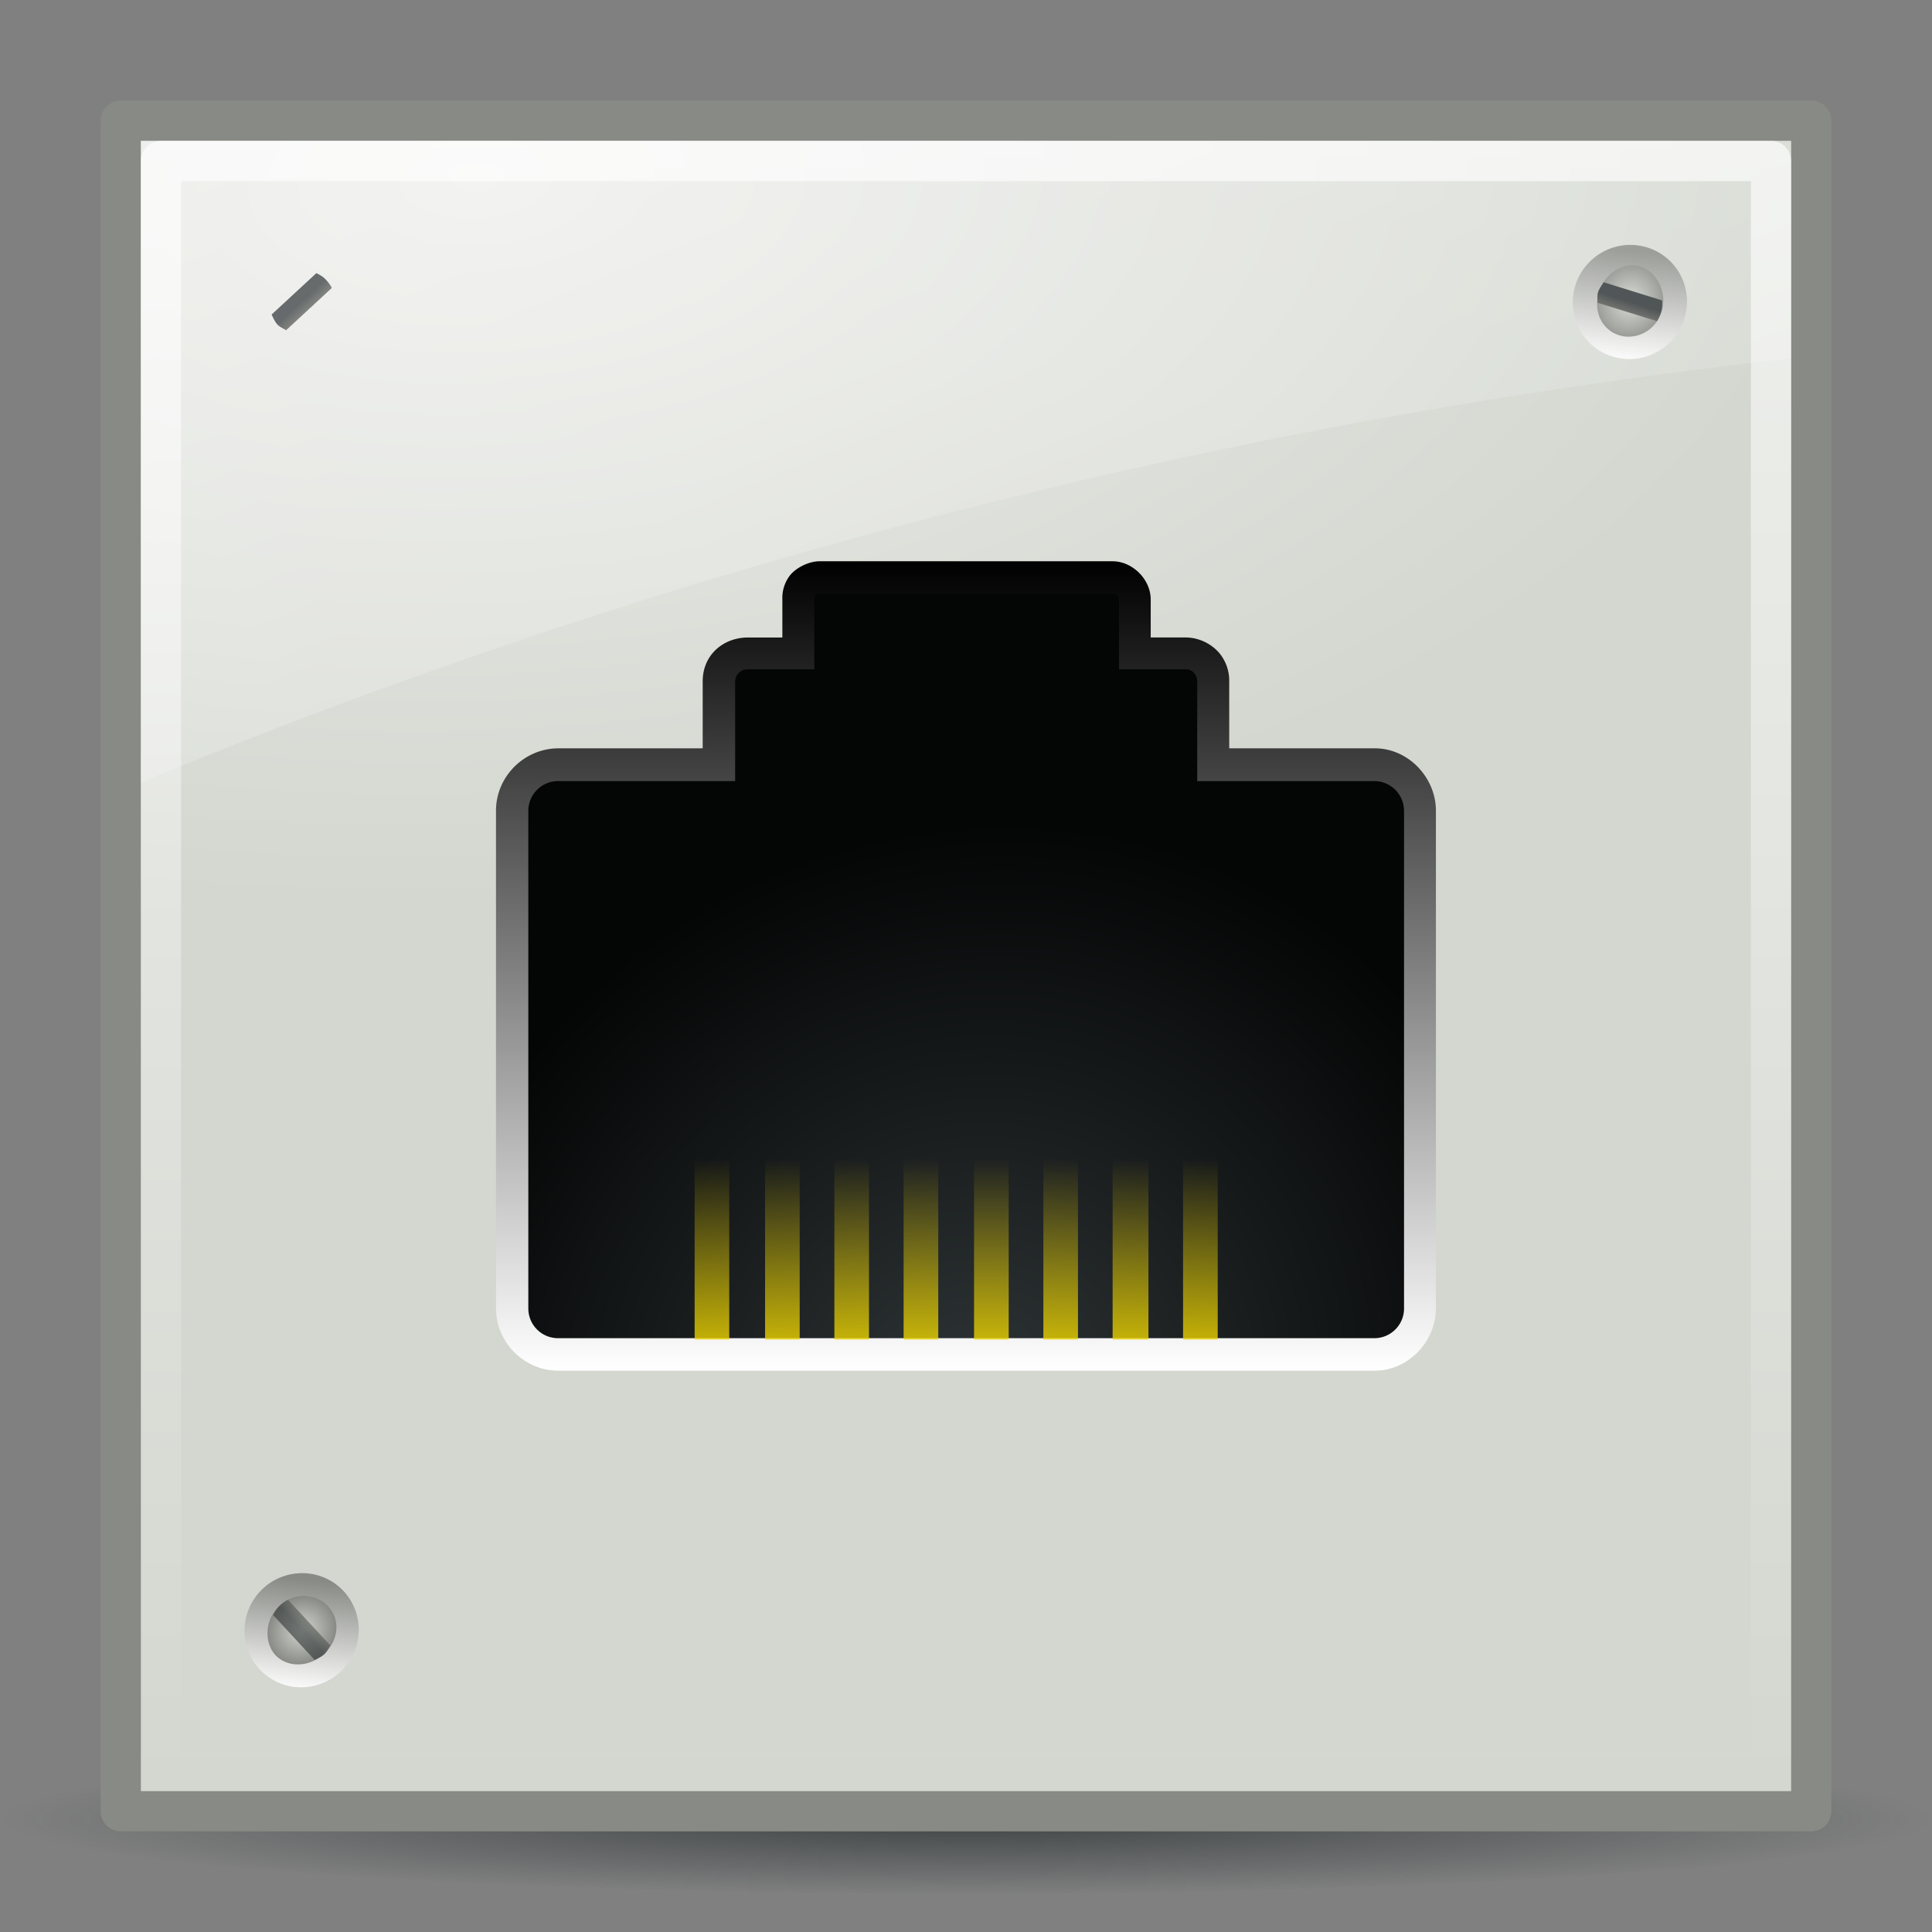 <svg xmlns="http://www.w3.org/2000/svg" xmlns:xlink="http://www.w3.org/1999/xlink" viewBox="0 0 48 48"><rect x="0" y="0" width="48" height="48" fill="#808080" stroke="none"/><defs><linearGradient x1="8.223" y1="27.873" x2="6.303" y2="29.747" id="l" xlink:href="#a" gradientUnits="userSpaceOnUse"/><linearGradient id="i"><stop stop-color="#2e3436"/><stop offset="1" stop-color="#2e3436" stop-opacity="0"/></linearGradient><linearGradient id="f"><stop/><stop offset="1" stop-color="#fff"/></linearGradient><linearGradient id="a"><stop stop-color="#888a85"/><stop offset="1" stop-color="#fff"/></linearGradient><linearGradient id="c"><stop stop-color="#2e3436"/><stop offset=".5" stop-color="#2e3436"/><stop offset="1" stop-color="#555753"/></linearGradient><linearGradient id="b"><stop stop-color="#d3d7cf"/><stop offset="1" stop-color="#888a85"/></linearGradient><linearGradient id="d"><stop stop-color="#edd400"/><stop offset="1" stop-color="#edd400" stop-opacity="0"/></linearGradient><linearGradient id="e"><stop stop-color="#2e3436"/><stop offset="1" stop-color="#040505"/></linearGradient><linearGradient id="g"><stop stop-color="#eeeeec"/><stop offset="1" stop-color="#d3d7cf"/></linearGradient><linearGradient id="h"><stop stop-color="#fff" stop-opacity=".8"/><stop offset="1" stop-color="#fff" stop-opacity="0"/></linearGradient><linearGradient x1="8.813" x2="9.344" id="t" xlink:href="#c" gradientUnits="userSpaceOnUse"/><linearGradient y1="40.19" x2="0" y2="35.3" id="s" xlink:href="#d" gradientUnits="userSpaceOnUse" gradientTransform="matrix(.918 0 0 .918 2.426 -3.612)"/><linearGradient y1="19.13" x2="0" y2="41.03" id="q" xlink:href="#f" gradientUnits="userSpaceOnUse"/><linearGradient x1="8.813" x2="9.344" id="o" xlink:href="#c" gradientUnits="userSpaceOnUse" gradientTransform="matrix(.679 .734 -.727 .673 21.894 -18.21)"/><linearGradient x1="8.813" x2="9.344" id="n" xlink:href="#c" gradientUnits="userSpaceOnUse" gradientTransform="matrix(-.296 .955 -.946 -.293 69.957 7.119)"/><linearGradient x1="4.999" y1="-19.258" x2="27.08" y2="34.514" id="u" xlink:href="#h" gradientUnits="userSpaceOnUse"/><linearGradient y1="3.5" x2="0" y2="44.5" id="p" xlink:href="#h" gradientUnits="userSpaceOnUse"/><radialGradient cx="22.54" cy="48.24" r="20.743" id="j" xlink:href="#i" gradientUnits="userSpaceOnUse" gradientTransform="matrix(1 0 0 .091 0 43.876)"/><radialGradient cx="3.441" cy="10.598" r="21.5" id="k" xlink:href="#g" gradientUnits="userSpaceOnUse" gradientTransform="matrix(.036 .837 -1.588 .068 28.531 .822)"/><radialGradient cx="23.03" cy="42.521" r="11.85" id="r" xlink:href="#e" gradientUnits="userSpaceOnUse" gradientTransform="matrix(.884 -.89 .829 .823 -31.603 20.296)"/><radialGradient cx="8.297" cy="29.672" r=".891" id="m" xlink:href="#b" gradientUnits="userSpaceOnUse" gradientTransform="matrix(1 0 0 .825 0 5.206)"/></defs><path d="M43.283 48.245a20.743 1.878 0 11-41.486 0 20.743 1.878 0 1141.486 0z" transform="matrix(1.155 0 0 1 -2.03 -3.07)" opacity=".8" fill="url(#j)"/><path fill="url(#k)" stroke="#888a85" stroke-linejoin="round" stroke-linecap="square" d="M3 3h42v42H3z"/><path d="M9.722 29.678a1.42 1.271 0 11-2.842 0 1.42 1.271 0 112.842 0z" transform="matrix(.736 -.681 .754 .815 12.007 -11.032)" fill="url(#l)"/><path d="M8.313 28.938c-.518 0-.907.384-.907.75 0 .365.375.718.907.718.531 0 .875-.337.874-.718 0-.382-.357-.75-.874-.75z" transform="matrix(-.297 .958 -1.061 -.329 74.456 9.296)" fill="url(#m)"/><path d="M41.27 7.75c.031-.102.027-.188.023-.287l-1.449-.45c-.05.076-.113.156-.142.251-.026.085-.01.177-.015.257l1.479.458a.836.836 0 00.103-.23z" fill="url(#n)"/><path d="M9.722 29.678a1.42 1.271 0 11-2.842 0 1.42 1.271 0 112.842 0z" transform="matrix(.736 -.681 .754 .815 -20.993 -11.032)" fill="url(#l)"/><path d="M8.313 28.938c-.518 0-.907.384-.907.75 0 .365.375.718.907.718.531 0 .875-.337.874-.718 0-.382-.357-.75-.874-.75z" transform="matrix(.681 .736 -.815 .754 26.039 -21.003)" fill="url(#m)"/><path d="M8.097 6.95c-.072-.08-.149-.118-.236-.165l-1.114 1.03c.041.081.078.176.146.249.06.065.148.097.215.141l1.136-1.051a.836.836 0 00-.147-.205z" fill="url(#o)"/><path d="M4 4v40h40V4H4z" opacity=".8" fill="none" stroke="url(#p)" stroke-linejoin="round" stroke-linecap="square"/><path d="M19.531 19.125c-.27 0-.64.169-.812.406a.997.997 0 00-.188.625v1.032h-.937c-.635 0-1.219.448-1.219 1.187v1.813h-3.906c-.924 0-1.688.764-1.688 1.687v13.469c0 .923.764 1.687 1.688 1.687h22.093c.924 0 1.657-.805 1.657-1.687V25.875c0-.883-.733-1.688-1.657-1.688h-3.937v-1.812a1.17 1.17 0 00-.281-.781 1.225 1.225 0 00-.875-.407H28.5v-1.03c0-.54-.492-1.032-1.031-1.032H19.53z" transform="matrix(.918 0 0 .918 2.426 -3.612)" fill="url(#q)"/><path d="M20.37 14.753a.134.134 0 00-.138.14v1.735h-1.667c-.16 0-.3.14-.3.301v2.477h-4.399a.74.74 0 00-.74.74v12.36c0 .411.33.741.74.741h20.277c.41 0 .74-.33.74-.74v-12.36a.74.74 0 00-.74-.741h-4.398v-2.477c0-.16-.117-.3-.278-.3h-1.666v-1.737c0-.08-.082-.139-.162-.139H20.37z" fill="url(#r)"/><path d="M17.258 26.31v6.97h.86V26.31h-.86zm1.75 0v6.97h.86V26.31h-.86zm1.722 0v6.97h.86V26.31h-.86zm1.72 0v6.97h.861V26.31h-.86zm1.75 0v6.97h.861V26.31h-.86zm1.722 0v6.97h.86V26.31h-.86zm1.721 0v6.97h.89V26.31h-.89zm1.75 0v6.97h.861V26.31h-.86z" opacity=".8" fill="url(#s)" fill-rule="evenodd"/><g><path d="M9.722 29.678a1.42 1.271 0 11-2.842 0 1.42 1.271 0 112.842 0z" transform="matrix(.736 -.681 .754 .815 -20.993 21.968)" fill="url(#l)"/><path d="M8.313 28.938c-.518 0-.907.384-.907.75 0 .365.375.718.907.718.531 0 .875-.337.874-.718 0-.382-.357-.75-.874-.75z" transform="matrix(.736 -.681 .754 .815 -20.993 21.968)" fill="url(#m)"/><path d="M9.094 27.469c-.107 0-.188.03-.281.062v1.532c.086.025.181.062.28.062.09 0 .173-.043.25-.063V27.5a.828.828 0 00-.25-.031z" opacity=".6" fill="url(#t)" transform="matrix(.734 -.679 .673 .727 -18.21 26.096)"/></g><g><path d="M9.722 29.678a1.42 1.271 0 11-2.842 0 1.42 1.271 0 112.842 0z" transform="matrix(.736 -.681 .754 .815 12.007 21.968)" fill="url(#l)"/><path d="M8.313 28.938c-.518 0-.907.384-.907.75 0 .365.375.718.907.718.531 0 .875-.337.874-.718 0-.382-.357-.75-.874-.75z" transform="matrix(.736 -.681 .754 .815 12.007 21.968)" fill="url(#m)"/><path d="M9.094 27.469c-.107 0-.188.03-.281.062v1.532c.086.025.181.062.28.062.09 0 .173-.043.25-.063V27.5a.828.828 0 00-.25-.031z" opacity=".6" fill="url(#t)" transform="matrix(.734 -.679 .673 .727 14.79 26.096)"/></g><path d="M3.5 3.5v15.938a151.246 151.246 0 0141-10.532V3.5h-41z" opacity=".6" fill="url(#u)"/></svg>